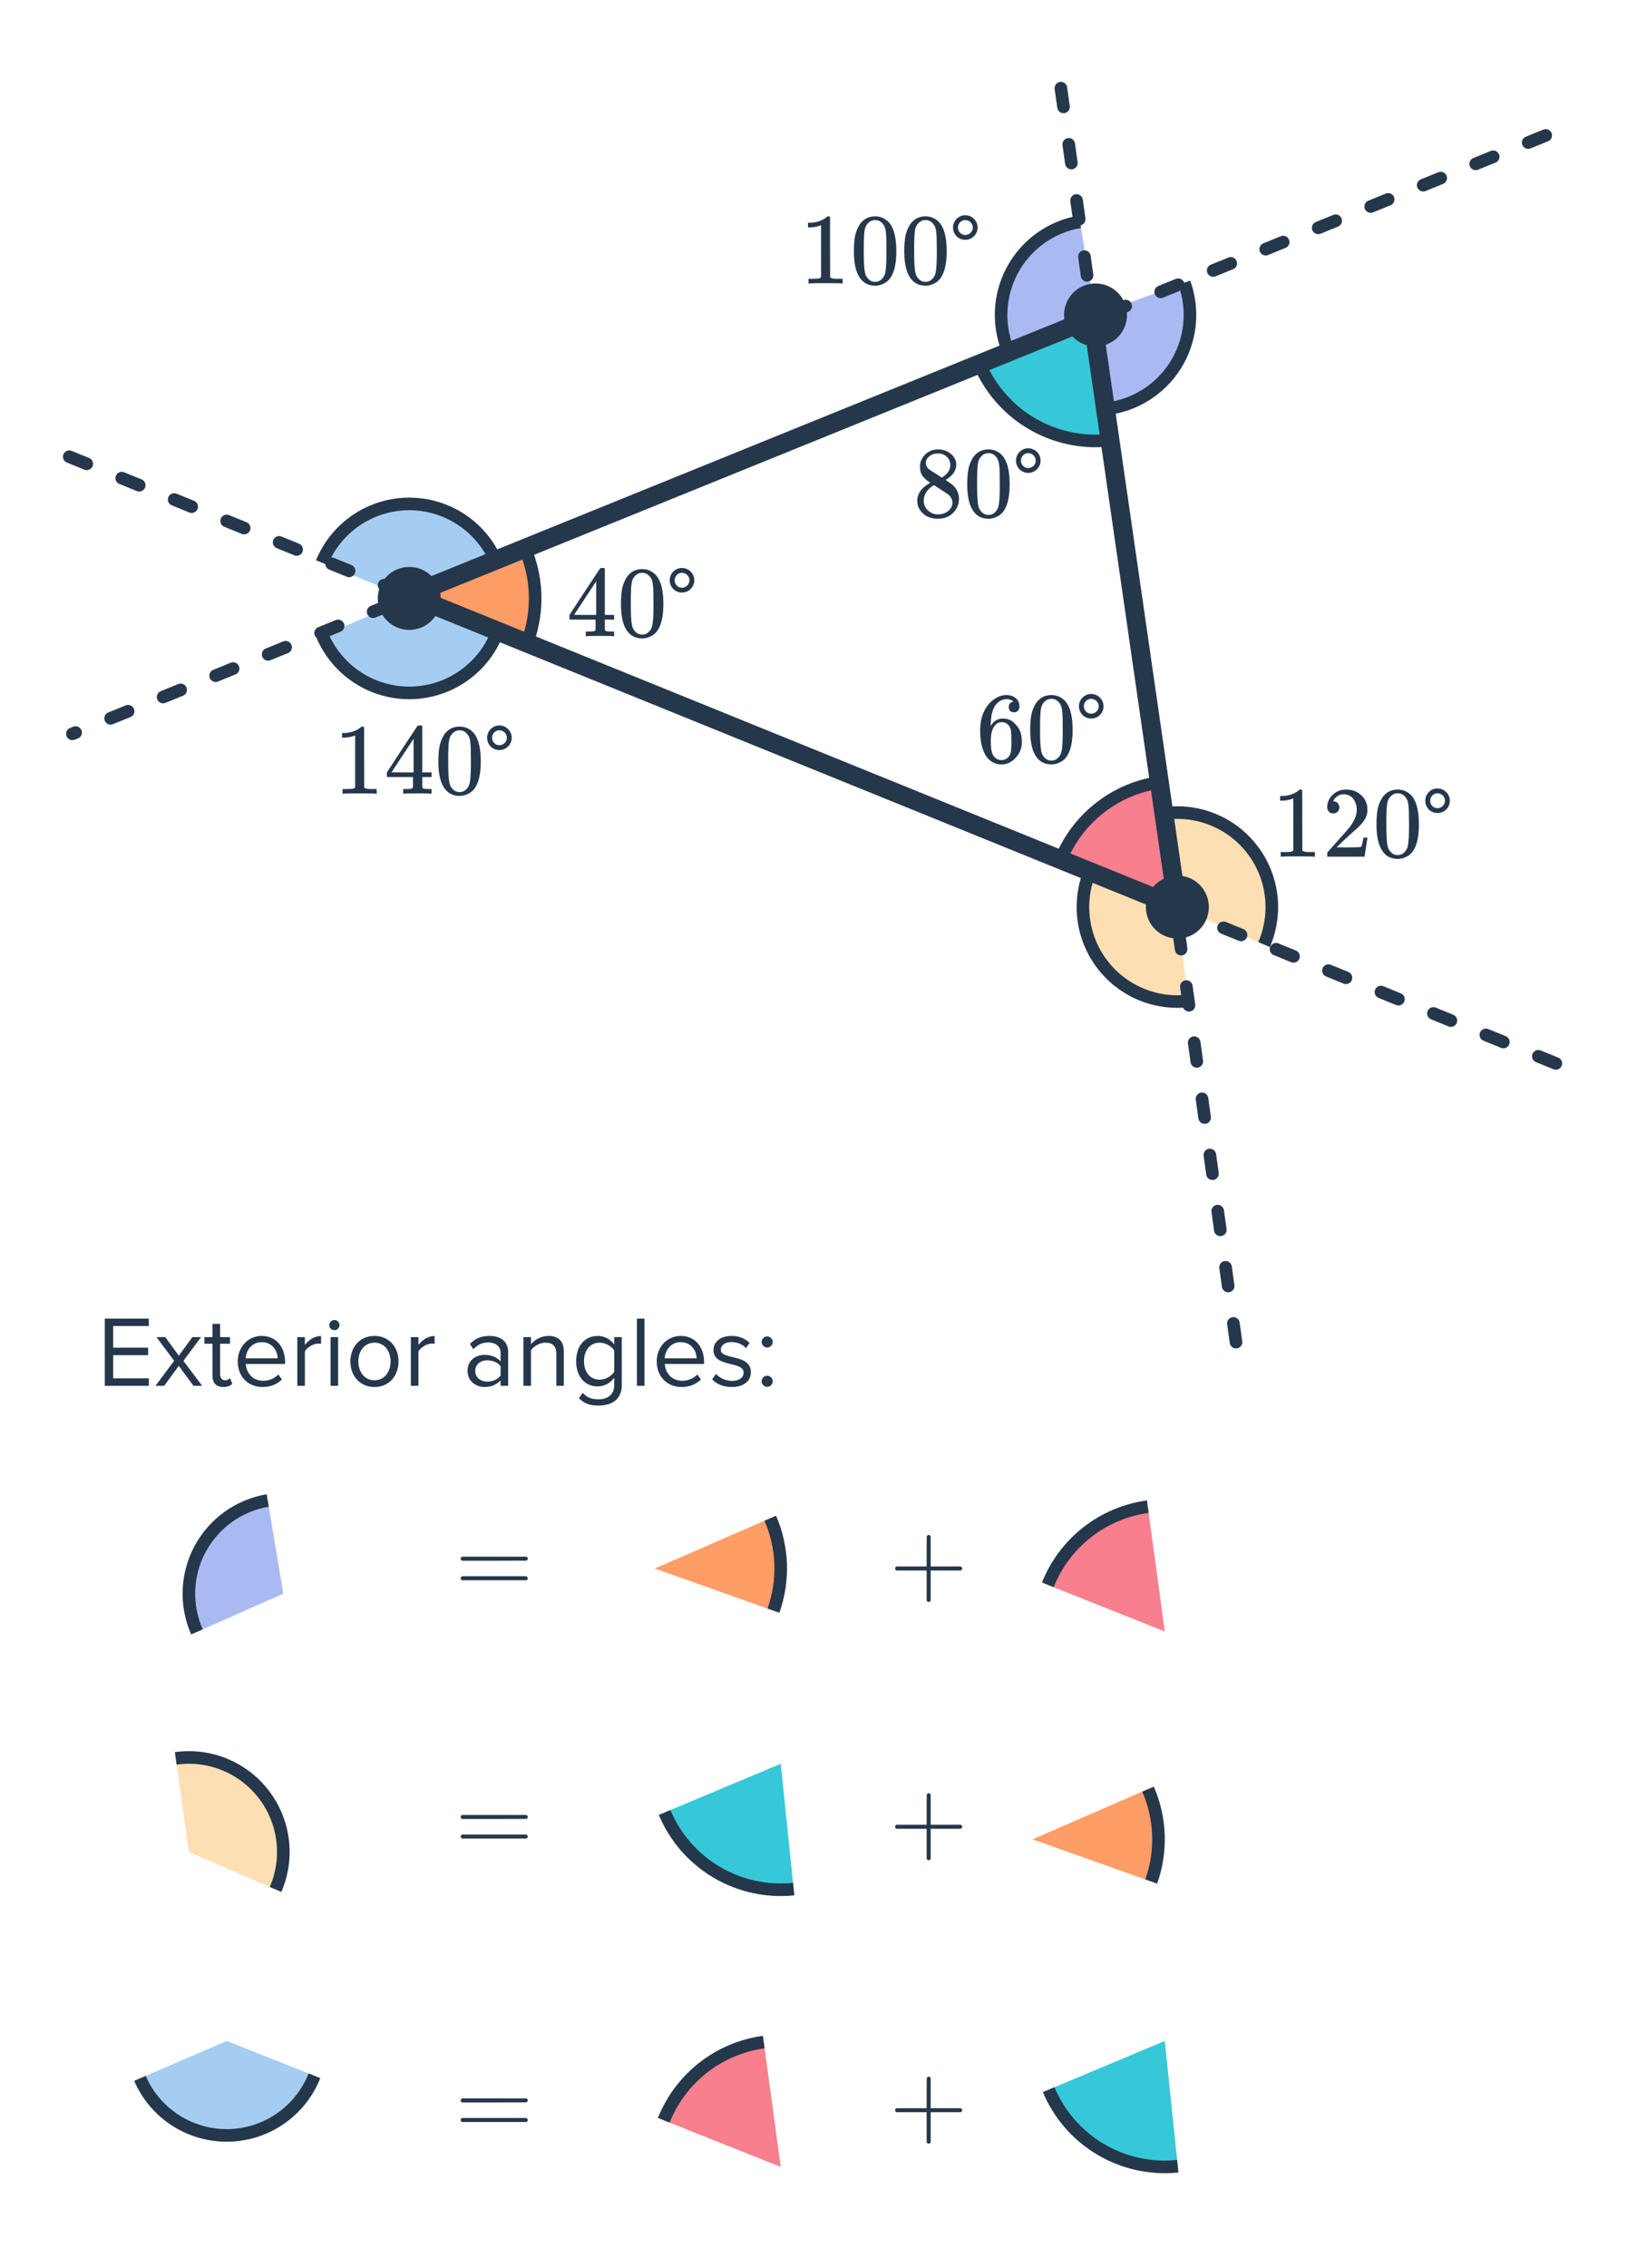 <svg width="260" height="360" viewBox="0 0 260 360" fill="none" xmlns="http://www.w3.org/2000/svg">
<path d="M83.846 101.694C85.543 96.917 85.363 91.673 83.341 87.024L65 95L83.846 101.694Z" fill="#FF9D66" stroke="#25374B" stroke-width="2"/>
<path d="M78.833 89.2C77.686 86.464 75.753 84.129 73.279 82.492C70.806 80.855 67.902 79.987 64.935 80C61.968 80.013 59.072 80.905 56.612 82.564C54.153 84.223 52.24 86.574 51.117 89.32L65 95L78.833 89.2Z" fill="#A5CDF2"/>
<path d="M78.833 89.2C77.686 86.464 75.753 84.129 73.28 82.492C70.806 80.855 67.902 79.987 64.935 80C61.968 80.013 59.072 80.905 56.613 82.564C54.153 84.223 52.241 86.574 51.117 89.32" stroke="#25374B" stroke-width="2"/>
<path d="M78.942 100.532C77.848 103.29 75.961 105.661 73.519 107.346C71.077 109.031 68.191 109.954 65.224 109.998C62.258 110.043 59.345 109.206 56.854 107.595C54.363 105.984 52.405 103.67 51.229 100.947L65 95L78.942 100.532Z" fill="#A5CDF2"/>
<path d="M78.942 100.533C77.848 103.291 75.961 105.662 73.519 107.347C71.077 109.032 68.191 109.955 65.224 109.999C62.258 110.043 59.345 109.207 56.854 107.596C54.363 105.985 52.405 103.671 51.229 100.947" stroke="#25374B" stroke-width="2"/>
<path d="M184.301 124.183C180.792 124.661 177.474 126.062 174.684 128.242C171.894 130.423 169.733 133.305 168.422 136.594L187 144L184.301 124.183Z" fill="#F87F8D" stroke="#25374B" stroke-width="2"/>
<path d="M188.706 158.903C186.099 159.201 183.46 158.811 181.051 157.77C178.643 156.73 176.549 155.076 174.98 152.973C173.41 150.871 172.42 148.393 172.107 145.788C171.794 143.183 172.17 140.542 173.197 138.127L187 144L188.706 158.903Z" fill="#FDDFB3"/>
<path d="M188.706 158.902C186.099 159.201 183.46 158.81 181.051 157.77C178.643 156.729 176.549 155.075 174.98 152.973C173.41 150.87 172.42 148.393 172.107 145.788C171.794 143.183 172.17 140.541 173.197 138.127" stroke="#25374B" stroke-width="2"/>
<path d="M200.768 149.953C201.825 147.507 202.212 144.825 201.889 142.18C201.566 139.536 200.544 137.025 198.929 134.907C197.314 132.788 195.164 131.138 192.7 130.125C190.236 129.113 187.546 128.775 184.908 129.147L187 144L200.768 149.953Z" fill="#FDDFB3"/>
<path d="M200.768 149.953C201.825 147.507 202.212 144.825 201.889 142.18C201.566 139.536 200.544 137.025 198.929 134.907C197.314 132.788 195.164 131.138 192.7 130.125C190.236 129.113 187.546 128.775 184.908 129.147" stroke="#25374B" stroke-width="2"/>
<path d="M176.062 69.893C171.792 70.336 167.493 69.393 163.8 67.204C160.107 65.014 157.217 61.694 155.557 57.736L174 50L176.062 69.893Z" fill="#36C8D8" stroke="#25374B" stroke-width="2"/>
<path d="M171.524 35.206C169.269 35.583 167.13 36.471 165.271 37.801C163.412 39.132 161.881 40.87 160.796 42.882C159.711 44.895 159.101 47.129 159.011 49.413C158.922 51.698 159.356 53.973 160.28 56.064L174 50L171.524 35.206Z" fill="#A9BAF3"/>
<path d="M171.524 35.205C169.269 35.583 167.13 36.47 165.271 37.801C163.412 39.131 161.881 40.869 160.796 42.882C159.711 44.894 159.101 47.128 159.011 49.413C158.922 51.697 159.356 53.972 160.28 56.063" stroke="#25374B" stroke-width="2"/>
<path d="M175.45 64.93C177.727 64.709 179.923 63.97 181.871 62.769C183.818 61.569 185.465 59.939 186.686 58.004C187.907 56.069 188.669 53.881 188.914 51.606C189.159 49.332 188.88 47.031 188.099 44.881L174 50L175.45 64.93Z" fill="#A9BAF3"/>
<path d="M175.45 64.93C177.727 64.709 179.923 63.97 181.871 62.769C183.818 61.569 185.465 59.939 186.686 58.004C187.907 56.069 188.669 53.881 188.914 51.606C189.159 49.332 188.88 47.031 188.099 44.881" stroke="#25374B" stroke-width="2"/>
<path d="M168.5 14L197 218" stroke="#25374B" stroke-width="2" stroke-linecap="round" stroke-linejoin="round" stroke-dasharray="3 6"/>
<path d="M245.5 21.5L11.5 116.5" stroke="#25374B" stroke-width="2" stroke-linecap="round" stroke-linejoin="round" stroke-dasharray="3 6"/>
<path d="M11 72.5L250 170" stroke="#25374B" stroke-width="2" stroke-linecap="round" stroke-linejoin="round" stroke-dasharray="3 6"/>
<path d="M187 144L173.5 50.5L65 94.5L187 144Z" stroke="#25374B" stroke-width="3" stroke-linecap="round" stroke-linejoin="round"/>
<path d="M174 55C176.761 55 179 52.761 179 50C179 47.239 176.761 45 174 45C171.239 45 169 47.239 169 50C169 52.761 171.239 55 174 55Z" fill="#25374B"/>
<path d="M187 149C189.761 149 192 146.761 192 144C192 141.239 189.761 139 187 139C184.239 139 182 141.239 182 144C182 146.761 184.239 149 187 149Z" fill="#25374B"/>
<path d="M65 100C67.761 100 70 97.761 70 95C70 92.239 67.761 90 65 90C62.239 90 60 92.239 60 95C60 97.761 62.239 100 65 100Z" fill="#25374B"/>
<path d="M23.638 220V218.816H17.974V215.136H23.526V213.952H17.974V210.512H23.638V209.328H16.646V220H23.638ZM32.108 220L29.132 216.032L31.932 212.272H30.556L28.396 215.216L26.252 212.272H24.86L27.66 216.032L24.7 220H26.076L28.396 216.832L30.732 220H32.108ZM35.473 220.192C36.161 220.192 36.593 219.984 36.897 219.696L36.545 218.784C36.385 218.96 36.081 219.12 35.729 219.12C35.217 219.12 34.961 218.704 34.961 218.128V213.328H36.529V212.272H34.961V210.16H33.745V212.272H32.465V213.328H33.745V218.384C33.745 219.536 34.321 220.192 35.473 220.192ZM41.712 220.192C42.96 220.192 44 219.76 44.784 218.992L44.208 218.208C43.584 218.848 42.704 219.2 41.808 219.2C40.144 219.2 39.136 217.984 39.04 216.528H45.28V216.224C45.28 213.904 43.904 212.08 41.568 212.08C39.36 212.08 37.76 213.888 37.76 216.128C37.76 218.544 39.408 220.192 41.712 220.192ZM44.096 215.632H39.024C39.088 214.464 39.904 213.072 41.552 213.072C43.312 213.072 44.08 214.496 44.096 215.632ZM48.423 220V214.528C48.775 213.904 49.783 213.296 50.535 213.296C50.711 213.296 50.855 213.312 50.999 213.328V212.096C49.943 212.096 49.047 212.704 48.423 213.504V212.272H47.223V220H48.423ZM53.113 211.168C53.561 211.168 53.913 210.816 53.913 210.368C53.913 209.92 53.561 209.552 53.113 209.552C52.665 209.552 52.297 209.92 52.297 210.368C52.297 210.816 52.665 211.168 53.113 211.168ZM53.705 220V212.272H52.505V220H53.705ZM59.474 220.192C61.826 220.192 63.298 218.368 63.298 216.128C63.298 213.888 61.826 212.08 59.474 212.08C57.122 212.08 55.65 213.888 55.65 216.128C55.65 218.368 57.122 220.192 59.474 220.192ZM59.474 219.12C57.826 219.12 56.914 217.712 56.914 216.128C56.914 214.56 57.826 213.152 59.474 213.152C61.122 213.152 62.034 214.56 62.034 216.128C62.034 217.712 61.122 219.12 59.474 219.12ZM66.455 220V214.528C66.807 213.904 67.815 213.296 68.567 213.296C68.743 213.296 68.887 213.312 69.031 213.328V212.096C67.975 212.096 67.079 212.704 66.455 213.504V212.272H65.255V220H66.455ZM80.709 220V214.688C80.709 212.816 79.365 212.08 77.717 212.08C76.453 212.08 75.461 212.496 74.629 213.36L75.189 214.192C75.877 213.44 76.629 213.12 77.557 213.12C78.677 213.12 79.509 213.712 79.509 214.736V216.128C78.885 215.424 78.005 215.088 76.949 215.088C75.637 215.088 74.261 215.888 74.261 217.632C74.261 219.312 75.653 220.192 76.949 220.192C77.989 220.192 78.885 219.824 79.509 219.12V220H80.709ZM77.397 219.328C76.261 219.328 75.477 218.624 75.477 217.632C75.477 216.656 76.261 215.952 77.397 215.952C78.229 215.952 79.045 216.272 79.509 216.896V218.368C79.045 219.008 78.229 219.328 77.397 219.328ZM89.546 220V214.576C89.546 212.896 88.698 212.08 87.098 212.08C85.93 212.08 84.874 212.736 84.33 213.392V212.272H83.13V220H84.33V214.352C84.794 213.728 85.674 213.152 86.618 213.152C87.658 213.152 88.362 213.568 88.362 214.944V220H89.546ZM95.062 223.136C96.95 223.136 98.758 222.336 98.758 219.888V212.272H97.558V213.44C96.934 212.592 95.99 212.08 94.95 212.08C92.918 212.08 91.51 213.616 91.51 216.096C91.51 218.592 92.934 220.096 94.95 220.096C96.038 220.096 96.982 219.504 97.558 218.72V219.888C97.558 221.52 96.342 222.144 95.062 222.144C93.958 222.144 93.19 221.856 92.55 221.104L91.942 221.968C92.87 222.88 93.766 223.136 95.062 223.136ZM95.254 219.024C93.686 219.024 92.758 217.792 92.758 216.096C92.758 214.384 93.686 213.152 95.254 213.152C96.198 213.152 97.126 213.728 97.558 214.384V217.776C97.126 218.448 96.198 219.024 95.254 219.024ZM102.361 220V209.328H101.161V220H102.361ZM108.259 220.192C109.507 220.192 110.547 219.76 111.331 218.992L110.755 218.208C110.131 218.848 109.251 219.2 108.355 219.2C106.691 219.2 105.683 217.984 105.587 216.528H111.827V216.224C111.827 213.904 110.451 212.08 108.115 212.08C105.907 212.08 104.307 213.888 104.307 216.128C104.307 218.544 105.955 220.192 108.259 220.192ZM110.643 215.632H105.571C105.635 214.464 106.451 213.072 108.099 213.072C109.859 213.072 110.627 214.496 110.643 215.632ZM116.234 220.192C118.218 220.192 119.258 219.152 119.258 217.856C119.258 214.848 114.474 215.952 114.474 214.272C114.474 213.584 115.13 213.056 116.186 213.056C117.194 213.056 118.026 213.472 118.49 214.032L119.05 213.2C118.442 212.576 117.514 212.08 116.186 212.08C114.346 212.08 113.322 213.088 113.322 214.304C113.322 217.168 118.106 216.016 118.106 217.888C118.106 218.656 117.45 219.216 116.266 219.216C115.21 219.216 114.234 218.704 113.722 218.112L113.114 218.976C113.898 219.792 114.954 220.192 116.234 220.192ZM121.848 213.92C122.328 213.92 122.728 213.504 122.728 213.04C122.728 212.56 122.328 212.16 121.848 212.16C121.368 212.16 120.968 212.56 120.968 213.04C120.968 213.504 121.368 213.92 121.848 213.92ZM121.848 220.16C122.328 220.16 122.728 219.76 122.728 219.28C122.728 218.8 122.328 218.4 121.848 218.4C121.368 218.4 120.968 218.8 120.968 219.28C120.968 219.76 121.368 220.16 121.848 220.16Z" fill="#25374B"/>
<path d="M73.169 247.448C73.169 247.309 73.244 247.203 73.393 247.128H83.585C83.745 247.203 83.825 247.309 83.825 247.448C83.825 247.565 83.751 247.667 83.601 247.752L78.513 247.768H73.425C73.255 247.715 73.169 247.608 73.169 247.448ZM73.169 250.552C73.169 250.392 73.255 250.285 73.425 250.232H83.601C83.612 250.243 83.633 250.264 83.665 250.296C83.708 250.317 83.735 250.339 83.745 250.36C83.767 250.371 83.783 250.397 83.793 250.44C83.815 250.472 83.825 250.509 83.825 250.552C83.825 250.691 83.745 250.797 83.585 250.872H73.393C73.244 250.797 73.169 250.691 73.169 250.552Z" fill="#25374B"/>
<path d="M73.169 288.448C73.169 288.309 73.244 288.203 73.393 288.128H83.585C83.745 288.203 83.825 288.309 83.825 288.448C83.825 288.565 83.751 288.667 83.601 288.752L78.513 288.768H73.425C73.255 288.715 73.169 288.608 73.169 288.448ZM73.169 291.552C73.169 291.392 73.255 291.285 73.425 291.232H83.601C83.612 291.243 83.633 291.264 83.665 291.296C83.708 291.317 83.735 291.339 83.745 291.36C83.767 291.371 83.783 291.397 83.793 291.44C83.815 291.472 83.825 291.509 83.825 291.552C83.825 291.691 83.745 291.797 83.585 291.872H73.393C73.244 291.797 73.169 291.691 73.169 291.552Z" fill="#25374B"/>
<path d="M73.169 333.448C73.169 333.309 73.244 333.203 73.393 333.128H83.585C83.745 333.203 83.825 333.309 83.825 333.448C83.825 333.565 83.751 333.667 83.601 333.752L78.513 333.768H73.425C73.255 333.715 73.169 333.608 73.169 333.448ZM73.169 336.552C73.169 336.392 73.255 336.285 73.425 336.232H83.601C83.612 336.243 83.633 336.264 83.665 336.296C83.708 336.317 83.735 336.339 83.745 336.36C83.767 336.371 83.783 336.397 83.793 336.44C83.815 336.472 83.825 336.509 83.825 336.552C83.825 336.691 83.745 336.797 83.585 336.872H73.393C73.244 336.797 73.169 336.691 73.169 336.552Z" fill="#25374B"/>
<path d="M142.393 249.32C142.244 249.245 142.169 249.139 142.169 249C142.169 248.861 142.244 248.755 142.393 248.68H147.177V246.28L147.193 243.88C147.3 243.741 147.401 243.672 147.497 243.672C147.636 243.672 147.743 243.752 147.817 243.912V248.68H152.585C152.745 248.765 152.825 248.872 152.825 249C152.825 249.128 152.745 249.235 152.585 249.32H147.817V254.088C147.743 254.237 147.636 254.312 147.497 254.312C147.359 254.312 147.252 254.237 147.177 254.088V249.32H142.393Z" fill="#25374B"/>
<path d="M142.393 290.32C142.244 290.245 142.169 290.139 142.169 290C142.169 289.861 142.244 289.755 142.393 289.68H147.177V287.28L147.193 284.88C147.3 284.741 147.401 284.672 147.497 284.672C147.636 284.672 147.743 284.752 147.817 284.912V289.68H152.585C152.745 289.765 152.825 289.872 152.825 290C152.825 290.128 152.745 290.235 152.585 290.32H147.817V295.088C147.743 295.237 147.636 295.312 147.497 295.312C147.359 295.312 147.252 295.237 147.177 295.088V290.32H142.393Z" fill="#25374B"/>
<path d="M142.393 335.32C142.244 335.245 142.169 335.139 142.169 335C142.169 334.861 142.244 334.755 142.393 334.68H147.177V332.28L147.193 329.88C147.3 329.741 147.401 329.672 147.497 329.672C147.636 329.672 147.743 329.752 147.817 329.912V334.68H152.585C152.745 334.765 152.825 334.872 152.825 335C152.825 335.128 152.745 335.235 152.585 335.32H147.817V340.088C147.743 340.237 147.636 340.312 147.497 340.312C147.359 340.312 147.252 340.237 147.177 340.088V335.32H142.393Z" fill="#25374B"/>
<path d="M42.524 238.206C40.269 238.583 38.13 239.471 36.271 240.802C34.411 242.132 32.881 243.87 31.796 245.883C30.711 247.895 30.101 250.129 30.012 252.414C29.922 254.698 30.356 256.973 31.28 259.064L45 253L42.524 238.206Z" fill="#A9BAF3"/>
<path d="M42.524 238.205C40.269 238.582 38.13 239.47 36.271 240.801C34.411 242.131 32.881 243.869 31.796 245.882C30.711 247.894 30.101 250.128 30.012 252.413C29.922 254.697 30.356 256.972 31.28 259.063" stroke="#25374B" stroke-width="2"/>
<path d="M122.846 255.694C124.543 250.917 124.363 245.673 122.341 241.024L104 249L122.846 255.694Z" fill="#FF9D66"/>
<path d="M122.846 255.694C124.543 250.916 124.362 245.673 122.341 241.023" stroke="#25374B" stroke-width="2"/>
<path d="M182.301 239.183C178.792 239.661 175.474 241.062 172.684 243.242C169.894 245.423 167.733 248.305 166.422 251.594L185 259L182.301 239.183Z" fill="#F87F8D"/>
<path d="M182.301 239.184C178.792 239.661 175.474 241.062 172.684 243.243C169.894 245.423 167.733 248.305 166.422 251.594" stroke="#25374B" stroke-width="2"/>
<path d="M43.768 299.953C44.825 297.507 45.212 294.825 44.889 292.18C44.566 289.536 43.544 287.025 41.929 284.907C40.314 282.788 38.164 281.138 35.7 280.125C33.236 279.113 30.546 278.775 27.908 279.147L30 294L43.768 299.953Z" fill="#FDDFB3"/>
<path d="M43.768 299.953C44.825 297.507 45.212 294.825 44.889 292.18C44.566 289.536 43.544 287.025 41.929 284.907C40.314 282.788 38.164 281.138 35.7 280.125C33.236 279.113 30.546 278.775 27.908 279.147" stroke="#25374B" stroke-width="2"/>
<path d="M126.062 299.893C121.792 300.336 117.493 299.393 113.8 297.203C110.107 295.014 107.217 291.694 105.557 287.736L124 280L126.062 299.893Z" fill="#36C8D8"/>
<path d="M126.062 299.894C121.792 300.337 117.493 299.394 113.8 297.204C110.107 295.015 107.217 291.695 105.557 287.736" stroke="#25374B" stroke-width="2"/>
<path d="M182.846 298.694C184.543 293.917 184.363 288.673 182.341 284.024L164 292L182.846 298.694Z" fill="#FF9D66"/>
<path d="M182.846 298.694C184.543 293.916 184.362 288.673 182.341 284.023" stroke="#25374B" stroke-width="2"/>
<path d="M49.942 329.532C48.848 332.29 46.961 334.661 44.519 336.346C42.077 338.031 39.191 338.954 36.224 338.998C33.258 339.043 30.345 338.206 27.854 336.595C25.363 334.984 23.405 332.67 22.229 329.947L36 324L49.942 329.532Z" fill="#A5CDF2"/>
<path d="M49.943 329.533C48.848 332.291 46.961 334.662 44.519 336.347C42.077 338.032 39.191 338.955 36.224 338.999C33.258 339.043 30.345 338.207 27.854 336.596C25.363 334.985 23.405 332.671 22.229 329.947" stroke="#25374B" stroke-width="2"/>
<path d="M121.301 324.183C117.792 324.661 114.474 326.062 111.684 328.242C108.894 330.423 106.733 333.305 105.422 336.594L124 344L121.301 324.183Z" fill="#F87F8D"/>
<path d="M121.301 324.184C117.792 324.661 114.474 326.062 111.684 328.243C108.894 330.423 106.733 333.305 105.422 336.594" stroke="#25374B" stroke-width="2"/>
<path d="M187.062 343.893C182.792 344.336 178.493 343.393 174.8 341.203C171.107 339.014 168.217 335.694 166.557 331.736L185 324L187.062 343.893Z" fill="#36C8D8"/>
<path d="M187.062 343.894C182.792 344.337 178.493 343.394 174.8 341.204C171.107 339.015 168.217 335.695 166.557 331.736" stroke="#25374B" stroke-width="2"/>
<path d="M133.656 45C133.475 44.968 132.627 44.952 131.112 44.952C129.619 44.952 128.781 44.968 128.6 45H128.408V44.264H128.824C129.443 44.264 129.843 44.248 130.024 44.216C130.109 44.205 130.237 44.141 130.408 44.024V35.752C130.387 35.752 130.344 35.768 130.28 35.8C129.789 35.992 129.24 36.093 128.632 36.104H128.328V35.368H128.632C129.528 35.336 130.275 35.133 130.872 34.76C131.064 34.653 131.229 34.531 131.368 34.392C131.389 34.36 131.453 34.344 131.56 34.344C131.667 34.344 131.757 34.376 131.832 34.44V39.224L131.848 44.024C132.008 44.184 132.355 44.264 132.888 44.264H133.416H133.832V45H133.656ZM136.536 35.64C137.133 34.776 137.949 34.344 138.984 34.344C139.763 34.344 140.445 34.611 141.032 35.144C141.32 35.421 141.565 35.784 141.768 36.232C142.163 37.117 142.36 38.333 142.36 39.88C142.36 41.533 142.131 42.797 141.672 43.672C141.373 44.291 140.936 44.739 140.36 45.016C139.912 45.24 139.459 45.352 139 45.352C137.773 45.352 136.877 44.792 136.312 43.672C135.853 42.797 135.624 41.533 135.624 39.88C135.624 38.888 135.688 38.072 135.816 37.432C135.955 36.781 136.195 36.184 136.536 35.64ZM140.136 35.448C139.827 35.107 139.448 34.936 139 34.936C138.552 34.936 138.168 35.107 137.848 35.448C137.613 35.693 137.453 35.992 137.368 36.344C137.283 36.696 137.229 37.304 137.208 38.168C137.208 38.232 137.203 38.44 137.192 38.792C137.192 39.144 137.192 39.437 137.192 39.672C137.192 40.696 137.203 41.411 137.224 41.816C137.267 42.563 137.331 43.101 137.416 43.432C137.501 43.752 137.661 44.029 137.896 44.264C138.184 44.584 138.552 44.744 139 44.744C139.437 44.744 139.8 44.584 140.088 44.264C140.323 44.029 140.483 43.752 140.568 43.432C140.653 43.101 140.717 42.563 140.76 41.816C140.781 41.411 140.792 40.696 140.792 39.672C140.792 39.437 140.787 39.144 140.776 38.792C140.776 38.44 140.776 38.232 140.776 38.168C140.755 37.304 140.701 36.696 140.616 36.344C140.531 35.992 140.371 35.693 140.136 35.448ZM144.536 35.64C145.133 34.776 145.949 34.344 146.984 34.344C147.763 34.344 148.445 34.611 149.032 35.144C149.32 35.421 149.565 35.784 149.768 36.232C150.163 37.117 150.36 38.333 150.36 39.88C150.36 41.533 150.131 42.797 149.672 43.672C149.373 44.291 148.936 44.739 148.36 45.016C147.912 45.24 147.459 45.352 147 45.352C145.773 45.352 144.877 44.792 144.312 43.672C143.853 42.797 143.624 41.533 143.624 39.88C143.624 38.888 143.688 38.072 143.816 37.432C143.955 36.781 144.195 36.184 144.536 35.64ZM148.136 35.448C147.827 35.107 147.448 34.936 147 34.936C146.552 34.936 146.168 35.107 145.848 35.448C145.613 35.693 145.453 35.992 145.368 36.344C145.283 36.696 145.229 37.304 145.208 38.168C145.208 38.232 145.203 38.44 145.192 38.792C145.192 39.144 145.192 39.437 145.192 39.672C145.192 40.696 145.203 41.411 145.224 41.816C145.267 42.563 145.331 43.101 145.416 43.432C145.501 43.752 145.661 44.029 145.896 44.264C146.184 44.584 146.552 44.744 147 44.744C147.437 44.744 147.8 44.584 148.088 44.264C148.323 44.029 148.483 43.752 148.568 43.432C148.653 43.101 148.717 42.563 148.76 41.816C148.781 41.411 148.792 40.696 148.792 39.672C148.792 39.437 148.787 39.144 148.776 38.792C148.776 38.44 148.776 38.232 148.776 38.168C148.755 37.304 148.701 36.696 148.616 36.344C148.531 35.992 148.371 35.693 148.136 35.448ZM155.272 36.12C155.272 35.048 154.392 34.168 153.304 34.168C152.232 34.168 151.368 35.048 151.368 36.12C151.368 37.208 152.232 38.072 153.304 38.072C154.392 38.072 155.272 37.208 155.272 36.12ZM154.504 36.12C154.504 36.776 153.96 37.304 153.304 37.304C152.664 37.304 152.152 36.776 152.152 36.12C152.152 35.48 152.664 34.936 153.304 34.936C153.96 34.936 154.504 35.48 154.504 36.12Z" fill="#25374B"/>
<path d="M208.656 136C208.475 135.968 207.627 135.952 206.112 135.952C204.619 135.952 203.781 135.968 203.6 136H203.408V135.264H203.824C204.443 135.264 204.843 135.248 205.024 135.216C205.109 135.205 205.237 135.141 205.408 135.024V126.752C205.387 126.752 205.344 126.768 205.28 126.8C204.789 126.992 204.24 127.093 203.632 127.104H203.328V126.368H203.632C204.528 126.336 205.275 126.133 205.872 125.76C206.064 125.653 206.229 125.531 206.368 125.392C206.389 125.36 206.453 125.344 206.56 125.344C206.667 125.344 206.757 125.376 206.832 125.44V130.224L206.848 135.024C207.008 135.184 207.355 135.264 207.888 135.264H208.416H208.832V136H208.656ZM211.76 129.136C211.461 129.136 211.227 129.04 211.056 128.848C210.885 128.656 210.8 128.421 210.8 128.144C210.8 127.376 211.088 126.72 211.664 126.176C212.251 125.621 212.949 125.344 213.76 125.344C214.677 125.344 215.435 125.595 216.032 126.096C216.64 126.587 217.013 127.232 217.152 128.032C217.173 128.224 217.184 128.4 217.184 128.56C217.184 129.179 216.997 129.76 216.624 130.304C216.325 130.752 215.723 131.365 214.816 132.144C214.432 132.475 213.899 132.965 213.216 133.616L212.272 134.512L213.488 134.528C215.163 134.528 216.053 134.501 216.16 134.448C216.203 134.437 216.256 134.325 216.32 134.112C216.363 133.995 216.437 133.632 216.544 133.024V132.976H217.184V133.024L216.736 135.952V136H210.8V135.696C210.8 135.483 210.811 135.36 210.832 135.328C210.843 135.317 211.291 134.811 212.176 133.808C213.339 132.517 214.085 131.664 214.416 131.248C215.131 130.277 215.488 129.387 215.488 128.576C215.488 127.872 215.301 127.285 214.928 126.816C214.565 126.336 214.053 126.096 213.392 126.096C212.773 126.096 212.272 126.373 211.888 126.928C211.867 126.971 211.835 127.029 211.792 127.104C211.76 127.157 211.744 127.189 211.744 127.2C211.744 127.211 211.771 127.216 211.824 127.216C212.091 127.216 212.304 127.312 212.464 127.504C212.635 127.696 212.72 127.92 212.72 128.176C212.72 128.443 212.629 128.672 212.448 128.864C212.277 129.045 212.048 129.136 211.76 129.136ZM219.536 126.64C220.133 125.776 220.949 125.344 221.984 125.344C222.763 125.344 223.445 125.611 224.032 126.144C224.32 126.421 224.565 126.784 224.768 127.232C225.163 128.117 225.36 129.333 225.36 130.88C225.36 132.533 225.131 133.797 224.672 134.672C224.373 135.291 223.936 135.739 223.36 136.016C222.912 136.24 222.459 136.352 222 136.352C220.773 136.352 219.877 135.792 219.312 134.672C218.853 133.797 218.624 132.533 218.624 130.88C218.624 129.888 218.688 129.072 218.816 128.432C218.955 127.781 219.195 127.184 219.536 126.64ZM223.136 126.448C222.827 126.107 222.448 125.936 222 125.936C221.552 125.936 221.168 126.107 220.848 126.448C220.613 126.693 220.453 126.992 220.368 127.344C220.283 127.696 220.229 128.304 220.208 129.168C220.208 129.232 220.203 129.44 220.192 129.792C220.192 130.144 220.192 130.437 220.192 130.672C220.192 131.696 220.203 132.411 220.224 132.816C220.267 133.563 220.331 134.101 220.416 134.432C220.501 134.752 220.661 135.029 220.896 135.264C221.184 135.584 221.552 135.744 222 135.744C222.437 135.744 222.8 135.584 223.088 135.264C223.323 135.029 223.483 134.752 223.568 134.432C223.653 134.101 223.717 133.563 223.76 132.816C223.781 132.411 223.792 131.696 223.792 130.672C223.792 130.437 223.787 130.144 223.776 129.792C223.776 129.44 223.776 129.232 223.776 129.168C223.755 128.304 223.701 127.696 223.616 127.344C223.531 126.992 223.371 126.693 223.136 126.448ZM230.272 127.12C230.272 126.048 229.392 125.168 228.304 125.168C227.232 125.168 226.368 126.048 226.368 127.12C226.368 128.208 227.232 129.072 228.304 129.072C229.392 129.072 230.272 128.208 230.272 127.12ZM229.504 127.12C229.504 127.776 228.96 128.304 228.304 128.304C227.664 128.304 227.152 127.776 227.152 127.12C227.152 126.48 227.664 125.936 228.304 125.936C228.96 125.936 229.504 126.48 229.504 127.12Z" fill="#25374B"/>
<path d="M59.656 126C59.475 125.968 58.627 125.952 57.112 125.952C55.619 125.952 54.781 125.968 54.6 126H54.408V125.264H54.824C55.443 125.264 55.843 125.248 56.024 125.216C56.109 125.205 56.237 125.141 56.408 125.024V116.752C56.387 116.752 56.344 116.768 56.28 116.8C55.789 116.992 55.24 117.093 54.632 117.104H54.328V116.368H54.632C55.528 116.336 56.275 116.133 56.872 115.76C57.064 115.653 57.229 115.531 57.368 115.392C57.389 115.36 57.453 115.344 57.56 115.344C57.667 115.344 57.757 115.376 57.832 115.44V120.224L57.848 125.024C58.008 125.184 58.355 125.264 58.888 125.264H59.416H59.832V126H59.656ZM68.392 126C68.243 125.968 67.555 125.952 66.328 125.952C65.048 125.952 64.333 125.968 64.184 126H64.04V125.264H64.536C64.995 125.253 65.277 125.227 65.384 125.184C65.469 125.163 65.533 125.109 65.576 125.024C65.587 125.003 65.592 124.715 65.592 124.16V123.36H61.448V122.624L63.864 118.928C65.496 116.453 66.323 115.211 66.344 115.2C66.365 115.179 66.477 115.168 66.68 115.168H66.968L67.064 115.264V122.624H68.536V123.36H67.064V124.176C67.064 124.613 67.064 124.869 67.064 124.944C67.075 125.019 67.107 125.083 67.16 125.136C67.245 125.211 67.549 125.253 68.072 125.264H68.536V126H68.392ZM65.688 122.624V117.28L62.184 122.608L63.928 122.624H65.688ZM70.536 116.64C71.133 115.776 71.949 115.344 72.984 115.344C73.763 115.344 74.445 115.611 75.032 116.144C75.32 116.421 75.565 116.784 75.768 117.232C76.163 118.117 76.36 119.333 76.36 120.88C76.36 122.533 76.131 123.797 75.672 124.672C75.373 125.291 74.936 125.739 74.36 126.016C73.912 126.24 73.459 126.352 73 126.352C71.773 126.352 70.877 125.792 70.312 124.672C69.853 123.797 69.624 122.533 69.624 120.88C69.624 119.888 69.688 119.072 69.816 118.432C69.955 117.781 70.195 117.184 70.536 116.64ZM74.136 116.448C73.827 116.107 73.448 115.936 73 115.936C72.552 115.936 72.168 116.107 71.848 116.448C71.613 116.693 71.453 116.992 71.368 117.344C71.283 117.696 71.229 118.304 71.208 119.168C71.208 119.232 71.203 119.44 71.192 119.792C71.192 120.144 71.192 120.437 71.192 120.672C71.192 121.696 71.203 122.411 71.224 122.816C71.267 123.563 71.331 124.101 71.416 124.432C71.501 124.752 71.661 125.029 71.896 125.264C72.184 125.584 72.552 125.744 73 125.744C73.437 125.744 73.8 125.584 74.088 125.264C74.323 125.029 74.483 124.752 74.568 124.432C74.653 124.101 74.717 123.563 74.76 122.816C74.781 122.411 74.792 121.696 74.792 120.672C74.792 120.437 74.787 120.144 74.776 119.792C74.776 119.44 74.776 119.232 74.776 119.168C74.755 118.304 74.701 117.696 74.616 117.344C74.531 116.992 74.371 116.693 74.136 116.448ZM81.272 117.12C81.272 116.048 80.392 115.168 79.304 115.168C78.232 115.168 77.368 116.048 77.368 117.12C77.368 118.208 78.232 119.072 79.304 119.072C80.392 119.072 81.272 118.208 81.272 117.12ZM80.504 117.12C80.504 117.776 79.96 118.304 79.304 118.304C78.664 118.304 78.152 117.776 78.152 117.12C78.152 116.48 78.664 115.936 79.304 115.936C79.96 115.936 80.504 116.48 80.504 117.12Z" fill="#25374B"/>
<path d="M97.392 101C97.243 100.968 96.555 100.952 95.328 100.952C94.048 100.952 93.333 100.968 93.184 101H93.04V100.264H93.536C93.995 100.253 94.277 100.227 94.384 100.184C94.469 100.163 94.533 100.109 94.576 100.024C94.587 100.003 94.592 99.715 94.592 99.16V98.36H90.448V97.624L92.864 93.928C94.496 91.453 95.323 90.211 95.344 90.2C95.365 90.179 95.477 90.168 95.68 90.168H95.968L96.064 90.264V97.624H97.536V98.36H96.064V99.176C96.064 99.613 96.064 99.869 96.064 99.944C96.075 100.019 96.107 100.083 96.16 100.136C96.245 100.211 96.549 100.253 97.072 100.264H97.536V101H97.392ZM94.688 97.624V92.28L91.184 97.608L92.928 97.624H94.688ZM99.536 91.64C100.133 90.776 100.949 90.344 101.984 90.344C102.763 90.344 103.445 90.611 104.032 91.144C104.32 91.421 104.565 91.784 104.768 92.232C105.163 93.117 105.36 94.333 105.36 95.88C105.36 97.533 105.131 98.797 104.672 99.672C104.373 100.291 103.936 100.739 103.36 101.016C102.912 101.24 102.459 101.352 102 101.352C100.773 101.352 99.877 100.792 99.312 99.672C98.853 98.797 98.624 97.533 98.624 95.88C98.624 94.888 98.688 94.072 98.816 93.432C98.955 92.781 99.195 92.184 99.536 91.64ZM103.136 91.448C102.827 91.107 102.448 90.936 102 90.936C101.552 90.936 101.168 91.107 100.848 91.448C100.613 91.693 100.453 91.992 100.368 92.344C100.283 92.696 100.229 93.304 100.208 94.168C100.208 94.232 100.203 94.44 100.192 94.792C100.192 95.144 100.192 95.437 100.192 95.672C100.192 96.696 100.203 97.411 100.224 97.816C100.267 98.563 100.331 99.101 100.416 99.432C100.501 99.752 100.661 100.029 100.896 100.264C101.184 100.584 101.552 100.744 102 100.744C102.437 100.744 102.8 100.584 103.088 100.264C103.323 100.029 103.483 99.752 103.568 99.432C103.653 99.101 103.717 98.563 103.76 97.816C103.781 97.411 103.792 96.696 103.792 95.672C103.792 95.437 103.787 95.144 103.776 94.792C103.776 94.44 103.776 94.232 103.776 94.168C103.755 93.304 103.701 92.696 103.616 92.344C103.531 91.992 103.371 91.693 103.136 91.448ZM110.272 92.12C110.272 91.048 109.392 90.168 108.304 90.168C107.232 90.168 106.368 91.048 106.368 92.12C106.368 93.208 107.232 94.072 108.304 94.072C109.392 94.072 110.272 93.208 110.272 92.12ZM109.504 92.12C109.504 92.776 108.96 93.304 108.304 93.304C107.664 93.304 107.152 92.776 107.152 92.12C107.152 91.48 107.664 90.936 108.304 90.936C108.96 90.936 109.504 91.48 109.504 92.12Z" fill="#25374B"/>
<path d="M160.968 111.384C160.733 111.149 160.403 111.016 159.976 110.984C159.229 110.984 158.605 111.304 158.104 111.944C157.603 112.637 157.352 113.715 157.352 115.176L157.368 115.24L157.496 115.032C157.933 114.392 158.525 114.072 159.272 114.072C159.763 114.072 160.195 114.173 160.568 114.376C160.824 114.525 161.08 114.744 161.336 115.032C161.592 115.309 161.8 115.608 161.96 115.928C162.184 116.451 162.296 117.021 162.296 117.64V117.928C162.296 118.173 162.269 118.403 162.216 118.616C162.088 119.245 161.757 119.837 161.224 120.392C160.765 120.872 160.253 121.171 159.688 121.288C159.517 121.331 159.304 121.352 159.048 121.352C158.845 121.352 158.664 121.336 158.504 121.304C157.715 121.155 157.085 120.728 156.616 120.024C155.987 119.032 155.672 117.688 155.672 115.992C155.672 114.84 155.875 113.832 156.28 112.968C156.685 112.104 157.251 111.432 157.976 110.952C158.552 110.547 159.176 110.344 159.848 110.344C160.467 110.344 160.963 110.509 161.336 110.84C161.72 111.171 161.912 111.624 161.912 112.2C161.912 112.467 161.832 112.68 161.672 112.84C161.523 113 161.32 113.08 161.064 113.08C160.808 113.08 160.6 113.005 160.44 112.856C160.291 112.707 160.216 112.499 160.216 112.232C160.216 111.752 160.467 111.469 160.968 111.384ZM160.264 115.224C159.965 114.84 159.581 114.648 159.112 114.648C158.717 114.648 158.397 114.771 158.152 115.016C157.629 115.539 157.368 116.381 157.368 117.544C157.368 118.493 157.432 119.149 157.56 119.512C157.667 119.832 157.848 120.104 158.104 120.328C158.36 120.552 158.664 120.664 159.016 120.664C159.56 120.664 159.976 120.461 160.264 120.056C160.424 119.832 160.525 119.565 160.568 119.256C160.611 118.947 160.632 118.499 160.632 117.912V117.656V117.4C160.632 116.792 160.611 116.333 160.568 116.024C160.525 115.715 160.424 115.448 160.264 115.224ZM164.536 111.64C165.133 110.776 165.949 110.344 166.984 110.344C167.763 110.344 168.445 110.611 169.032 111.144C169.32 111.421 169.565 111.784 169.768 112.232C170.163 113.117 170.36 114.333 170.36 115.88C170.36 117.533 170.131 118.797 169.672 119.672C169.373 120.291 168.936 120.739 168.36 121.016C167.912 121.24 167.459 121.352 167 121.352C165.773 121.352 164.877 120.792 164.312 119.672C163.853 118.797 163.624 117.533 163.624 115.88C163.624 114.888 163.688 114.072 163.816 113.432C163.955 112.781 164.195 112.184 164.536 111.64ZM168.136 111.448C167.827 111.107 167.448 110.936 167 110.936C166.552 110.936 166.168 111.107 165.848 111.448C165.613 111.693 165.453 111.992 165.368 112.344C165.283 112.696 165.229 113.304 165.208 114.168C165.208 114.232 165.203 114.44 165.192 114.792C165.192 115.144 165.192 115.437 165.192 115.672C165.192 116.696 165.203 117.411 165.224 117.816C165.267 118.563 165.331 119.101 165.416 119.432C165.501 119.752 165.661 120.029 165.896 120.264C166.184 120.584 166.552 120.744 167 120.744C167.437 120.744 167.8 120.584 168.088 120.264C168.323 120.029 168.483 119.752 168.568 119.432C168.653 119.101 168.717 118.563 168.76 117.816C168.781 117.411 168.792 116.696 168.792 115.672C168.792 115.437 168.787 115.144 168.776 114.792C168.776 114.44 168.776 114.232 168.776 114.168C168.755 113.304 168.701 112.696 168.616 112.344C168.531 111.992 168.371 111.693 168.136 111.448ZM175.272 112.12C175.272 111.048 174.392 110.168 173.304 110.168C172.232 110.168 171.368 111.048 171.368 112.12C171.368 113.208 172.232 114.072 173.304 114.072C174.392 114.072 175.272 113.208 175.272 112.12ZM174.504 112.12C174.504 112.776 173.96 113.304 173.304 113.304C172.664 113.304 172.152 112.776 172.152 112.12C172.152 111.48 172.664 110.936 173.304 110.936C173.96 110.936 174.504 111.48 174.504 112.12Z" fill="#25374B"/>
<path d="M147.752 76.64C147.229 76.299 146.824 75.941 146.536 75.568C146.259 75.195 146.12 74.704 146.12 74.096C146.12 73.637 146.205 73.253 146.376 72.944C146.611 72.464 146.952 72.08 147.4 71.792C147.859 71.493 148.381 71.344 148.968 71.344C149.693 71.344 150.323 71.536 150.856 71.92C151.389 72.293 151.72 72.779 151.848 73.376C151.859 73.44 151.864 73.568 151.864 73.76C151.864 73.995 151.853 74.155 151.832 74.24C151.672 74.944 151.187 75.552 150.376 76.064L150.184 76.192C150.781 76.597 151.091 76.811 151.112 76.832C151.912 77.472 152.312 78.267 152.312 79.216C152.312 80.08 151.992 80.821 151.352 81.44C150.723 82.048 149.933 82.352 148.984 82.352C147.672 82.352 146.707 81.872 146.088 80.912C145.821 80.528 145.688 80.064 145.688 79.52C145.688 78.357 146.376 77.397 147.752 76.64ZM150.936 73.792C150.936 73.333 150.787 72.944 150.488 72.624C150.189 72.304 149.827 72.101 149.4 72.016C149.325 72.005 149.149 72 148.872 72C148.307 72 147.832 72.192 147.448 72.576C147.181 72.821 147.048 73.115 147.048 73.456C147.048 73.915 147.24 74.277 147.624 74.544C147.677 74.597 148.019 74.821 148.648 75.216L149.576 75.824C149.587 75.813 149.656 75.771 149.784 75.696C149.912 75.611 150.008 75.536 150.072 75.472C150.648 75.013 150.936 74.453 150.936 73.792ZM146.712 79.488C146.712 80.117 146.941 80.64 147.4 81.056C147.859 81.461 148.392 81.664 149 81.664C149.437 81.664 149.832 81.573 150.184 81.392C150.547 81.211 150.819 80.976 151 80.688C151.181 80.411 151.272 80.117 151.272 79.808C151.272 79.349 151.085 78.944 150.712 78.592C150.627 78.507 150.184 78.203 149.384 77.68C149.235 77.584 149.069 77.483 148.888 77.376C148.717 77.259 148.584 77.168 148.488 77.104L148.36 77.024L148.168 77.12C147.496 77.557 147.053 78.091 146.84 78.72C146.755 78.997 146.712 79.253 146.712 79.488ZM154.536 72.64C155.133 71.776 155.949 71.344 156.984 71.344C157.763 71.344 158.445 71.611 159.032 72.144C159.32 72.421 159.565 72.784 159.768 73.232C160.163 74.117 160.36 75.333 160.36 76.88C160.36 78.533 160.131 79.797 159.672 80.672C159.373 81.291 158.936 81.739 158.36 82.016C157.912 82.24 157.459 82.352 157 82.352C155.773 82.352 154.877 81.792 154.312 80.672C153.853 79.797 153.624 78.533 153.624 76.88C153.624 75.888 153.688 75.072 153.816 74.432C153.955 73.781 154.195 73.184 154.536 72.64ZM158.136 72.448C157.827 72.107 157.448 71.936 157 71.936C156.552 71.936 156.168 72.107 155.848 72.448C155.613 72.693 155.453 72.992 155.368 73.344C155.283 73.696 155.229 74.304 155.208 75.168C155.208 75.232 155.203 75.44 155.192 75.792C155.192 76.144 155.192 76.437 155.192 76.672C155.192 77.696 155.203 78.411 155.224 78.816C155.267 79.563 155.331 80.101 155.416 80.432C155.501 80.752 155.661 81.029 155.896 81.264C156.184 81.584 156.552 81.744 157 81.744C157.437 81.744 157.8 81.584 158.088 81.264C158.323 81.029 158.483 80.752 158.568 80.432C158.653 80.101 158.717 79.563 158.76 78.816C158.781 78.411 158.792 77.696 158.792 76.672C158.792 76.437 158.787 76.144 158.776 75.792C158.776 75.44 158.776 75.232 158.776 75.168C158.755 74.304 158.701 73.696 158.616 73.344C158.531 72.992 158.371 72.693 158.136 72.448ZM165.272 73.12C165.272 72.048 164.392 71.168 163.304 71.168C162.232 71.168 161.368 72.048 161.368 73.12C161.368 74.208 162.232 75.072 163.304 75.072C164.392 75.072 165.272 74.208 165.272 73.12ZM164.504 73.12C164.504 73.776 163.96 74.304 163.304 74.304C162.664 74.304 162.152 73.776 162.152 73.12C162.152 72.48 162.664 71.936 163.304 71.936C163.96 71.936 164.504 72.48 164.504 73.12Z" fill="#25374B"/>
</svg>
